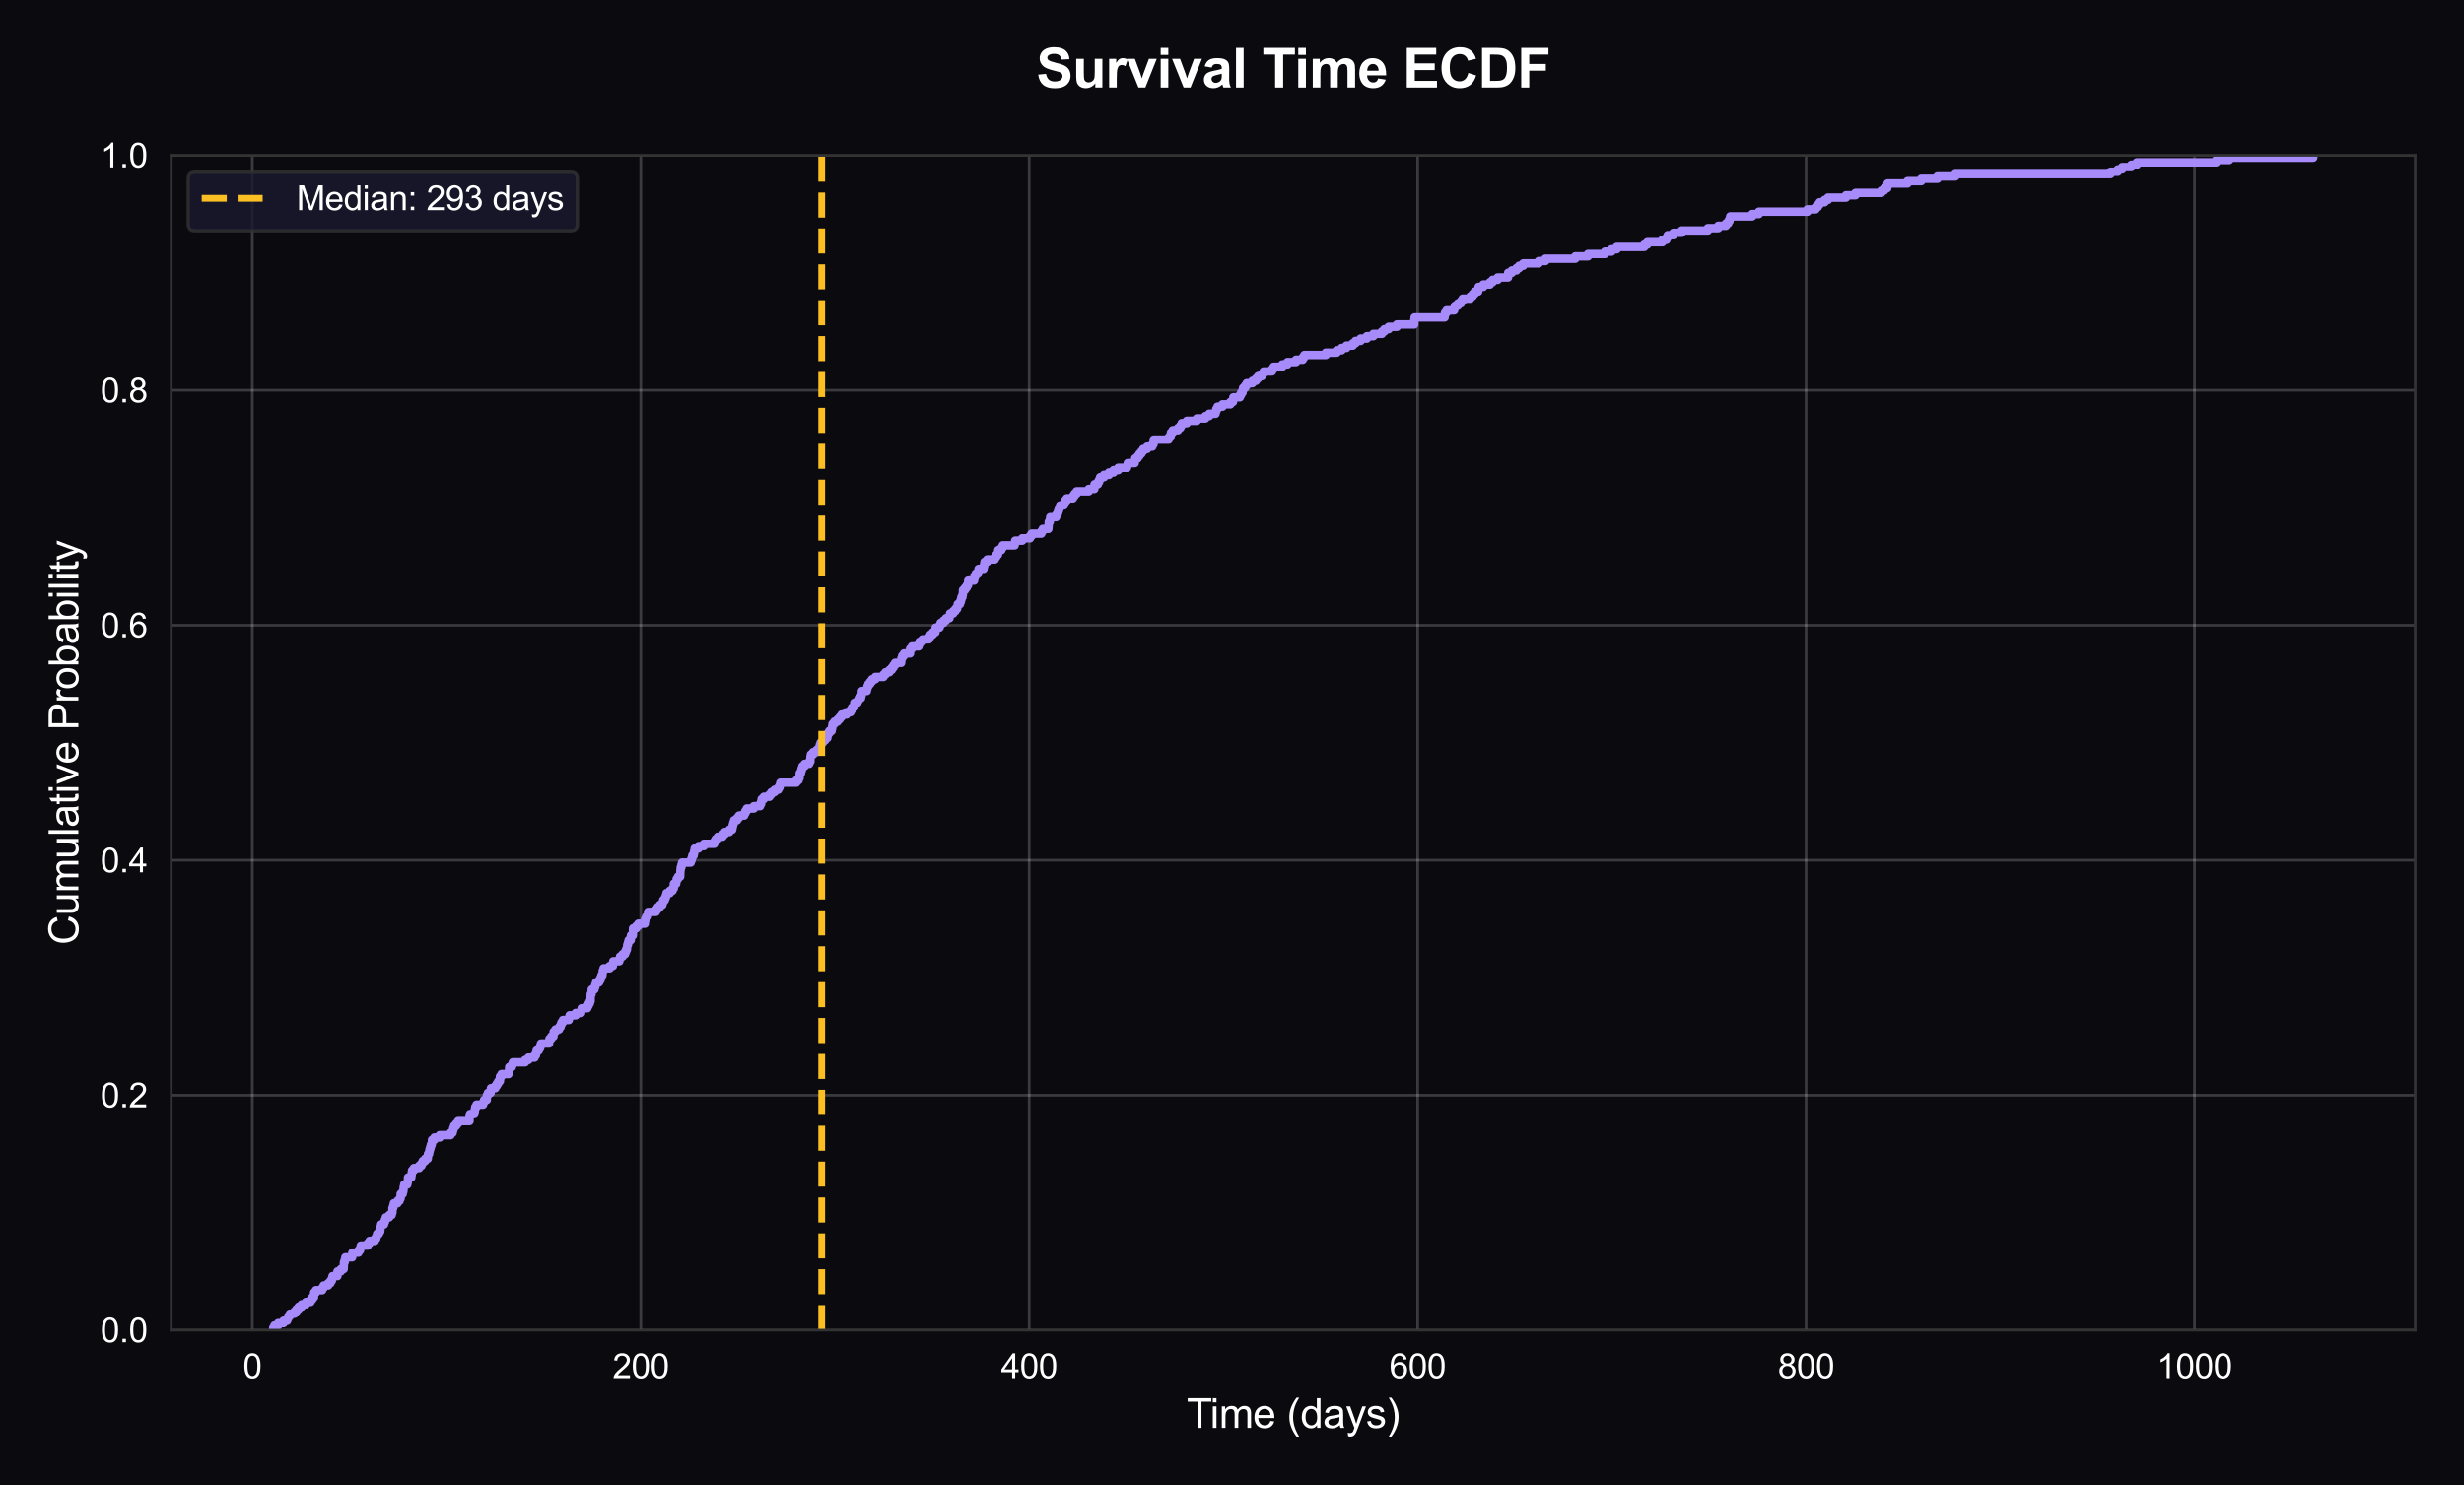 <?xml version="1.0" encoding="utf-8" standalone="no"?>
<!DOCTYPE svg PUBLIC "-//W3C//DTD SVG 1.1//EN"
  "http://www.w3.org/Graphics/SVG/1.1/DTD/svg11.dtd">
<svg xmlns:xlink="http://www.w3.org/1999/xlink" viewBox="0 0 727.555 438.659" xmlns="http://www.w3.org/2000/svg" version="1.1">
 <defs>
  <style type="text/css">*{stroke-linejoin: round; stroke-linecap: butt}</style>
 </defs>
 <g id="figure_1">
  <g id="patch_1">
   <path d="M 0 438.659 
L 727.555 438.659 
L 727.555 0 
L 0 0 
z
" style="fill: #0a0a0f"/>
  </g>
  <g id="axes_1">
   <g id="patch_2">
    <path d="M 50.561 392.853 
L 713.155 392.853 
L 713.155 45.852 
L 50.561 45.852 
z
" style="fill: #0a0a0f"/>
   </g>
   <g id="matplotlib.axis_1">
    <g id="xtick_1">
     <g id="line2d_1">
      <path d="M 74.498 392.853 
L 74.498 45.852 
" clip-path="url(#p4dcbb82576)" style="fill: none; stroke: #ffffff; stroke-opacity: 0.2; stroke-width: 0.8; stroke-linecap: round"/>
     </g>
     <g id="text_1">
      <!-- 0 -->
      <g style="fill: #ffffff" transform="translate(71.717 407.01) scale(0.1 -0.1)">
       <defs>
        <path id="ArialMT-30" d="M 266 2259 
Q 266 3072 433 3567 
Q 600 4063 929 4331 
Q 1259 4600 1759 4600 
Q 2128 4600 2406 4451 
Q 2684 4303 2865 4023 
Q 3047 3744 3150 3342 
Q 3253 2941 3253 2259 
Q 3253 1453 3087 958 
Q 2922 463 2592 192 
Q 2263 -78 1759 -78 
Q 1097 -78 719 397 
Q 266 969 266 2259 
z
M 844 2259 
Q 844 1131 1108 757 
Q 1372 384 1759 384 
Q 2147 384 2411 759 
Q 2675 1134 2675 2259 
Q 2675 3391 2411 3762 
Q 2147 4134 1753 4134 
Q 1366 4134 1134 3806 
Q 844 3388 844 2259 
z
" transform="scale(0.016)"/>
       </defs>
       <use xlink:href="#ArialMT-30"/>
      </g>
     </g>
    </g>
    <g id="xtick_2">
     <g id="line2d_2">
      <path d="M 189.196 392.853 
L 189.196 45.852 
" clip-path="url(#p4dcbb82576)" style="fill: none; stroke: #ffffff; stroke-opacity: 0.2; stroke-width: 0.8; stroke-linecap: round"/>
     </g>
     <g id="text_2">
      <!-- 200 -->
      <g style="fill: #ffffff" transform="translate(180.855 407.01) scale(0.1 -0.1)">
       <defs>
        <path id="ArialMT-32" d="M 3222 541 
L 3222 0 
L 194 0 
Q 188 203 259 391 
Q 375 700 629 1000 
Q 884 1300 1366 1694 
Q 2113 2306 2375 2664 
Q 2638 3022 2638 3341 
Q 2638 3675 2398 3904 
Q 2159 4134 1775 4134 
Q 1369 4134 1125 3890 
Q 881 3647 878 3216 
L 300 3275 
Q 359 3922 746 4261 
Q 1134 4600 1788 4600 
Q 2447 4600 2831 4234 
Q 3216 3869 3216 3328 
Q 3216 3053 3103 2787 
Q 2991 2522 2730 2228 
Q 2469 1934 1863 1422 
Q 1356 997 1212 845 
Q 1069 694 975 541 
L 3222 541 
z
" transform="scale(0.016)"/>
       </defs>
       <use xlink:href="#ArialMT-32"/>
       <use xlink:href="#ArialMT-30" transform="translate(55.615 0)"/>
       <use xlink:href="#ArialMT-30" transform="translate(111.23 0)"/>
      </g>
     </g>
    </g>
    <g id="xtick_3">
     <g id="line2d_3">
      <path d="M 303.894 392.853 
L 303.894 45.852 
" clip-path="url(#p4dcbb82576)" style="fill: none; stroke: #ffffff; stroke-opacity: 0.2; stroke-width: 0.8; stroke-linecap: round"/>
     </g>
     <g id="text_3">
      <!-- 400 -->
      <g style="fill: #ffffff" transform="translate(295.553 407.01) scale(0.1 -0.1)">
       <defs>
        <path id="ArialMT-34" d="M 2069 0 
L 2069 1097 
L 81 1097 
L 81 1613 
L 2172 4581 
L 2631 4581 
L 2631 1613 
L 3250 1613 
L 3250 1097 
L 2631 1097 
L 2631 0 
L 2069 0 
z
M 2069 1613 
L 2069 3678 
L 634 1613 
L 2069 1613 
z
" transform="scale(0.016)"/>
       </defs>
       <use xlink:href="#ArialMT-34"/>
       <use xlink:href="#ArialMT-30" transform="translate(55.615 0)"/>
       <use xlink:href="#ArialMT-30" transform="translate(111.23 0)"/>
      </g>
     </g>
    </g>
    <g id="xtick_4">
     <g id="line2d_4">
      <path d="M 418.592 392.853 
L 418.592 45.852 
" clip-path="url(#p4dcbb82576)" style="fill: none; stroke: #ffffff; stroke-opacity: 0.2; stroke-width: 0.8; stroke-linecap: round"/>
     </g>
     <g id="text_4">
      <!-- 600 -->
      <g style="fill: #ffffff" transform="translate(410.251 407.01) scale(0.1 -0.1)">
       <defs>
        <path id="ArialMT-36" d="M 3184 3459 
L 2625 3416 
Q 2550 3747 2413 3897 
Q 2184 4138 1850 4138 
Q 1581 4138 1378 3988 
Q 1113 3794 959 3422 
Q 806 3050 800 2363 
Q 1003 2672 1297 2822 
Q 1591 2972 1913 2972 
Q 2475 2972 2870 2558 
Q 3266 2144 3266 1488 
Q 3266 1056 3080 686 
Q 2894 316 2569 119 
Q 2244 -78 1831 -78 
Q 1128 -78 684 439 
Q 241 956 241 2144 
Q 241 3472 731 4075 
Q 1159 4600 1884 4600 
Q 2425 4600 2770 4297 
Q 3116 3994 3184 3459 
z
M 888 1484 
Q 888 1194 1011 928 
Q 1134 663 1356 523 
Q 1578 384 1822 384 
Q 2178 384 2434 671 
Q 2691 959 2691 1453 
Q 2691 1928 2437 2201 
Q 2184 2475 1800 2475 
Q 1419 2475 1153 2201 
Q 888 1928 888 1484 
z
" transform="scale(0.016)"/>
       </defs>
       <use xlink:href="#ArialMT-36"/>
       <use xlink:href="#ArialMT-30" transform="translate(55.615 0)"/>
       <use xlink:href="#ArialMT-30" transform="translate(111.23 0)"/>
      </g>
     </g>
    </g>
    <g id="xtick_5">
     <g id="line2d_5">
      <path d="M 533.291 392.853 
L 533.291 45.852 
" clip-path="url(#p4dcbb82576)" style="fill: none; stroke: #ffffff; stroke-opacity: 0.2; stroke-width: 0.8; stroke-linecap: round"/>
     </g>
     <g id="text_5">
      <!-- 800 -->
      <g style="fill: #ffffff" transform="translate(524.949 407.01) scale(0.1 -0.1)">
       <defs>
        <path id="ArialMT-38" d="M 1131 2484 
Q 781 2613 612 2850 
Q 444 3088 444 3419 
Q 444 3919 803 4259 
Q 1163 4600 1759 4600 
Q 2359 4600 2725 4251 
Q 3091 3903 3091 3403 
Q 3091 3084 2923 2848 
Q 2756 2613 2416 2484 
Q 2838 2347 3058 2040 
Q 3278 1734 3278 1309 
Q 3278 722 2862 322 
Q 2447 -78 1769 -78 
Q 1091 -78 675 323 
Q 259 725 259 1325 
Q 259 1772 486 2073 
Q 713 2375 1131 2484 
z
M 1019 3438 
Q 1019 3113 1228 2906 
Q 1438 2700 1772 2700 
Q 2097 2700 2305 2904 
Q 2513 3109 2513 3406 
Q 2513 3716 2298 3927 
Q 2084 4138 1766 4138 
Q 1444 4138 1231 3931 
Q 1019 3725 1019 3438 
z
M 838 1322 
Q 838 1081 952 856 
Q 1066 631 1291 507 
Q 1516 384 1775 384 
Q 2178 384 2440 643 
Q 2703 903 2703 1303 
Q 2703 1709 2433 1975 
Q 2163 2241 1756 2241 
Q 1359 2241 1098 1978 
Q 838 1716 838 1322 
z
" transform="scale(0.016)"/>
       </defs>
       <use xlink:href="#ArialMT-38"/>
       <use xlink:href="#ArialMT-30" transform="translate(55.615 0)"/>
       <use xlink:href="#ArialMT-30" transform="translate(111.23 0)"/>
      </g>
     </g>
    </g>
    <g id="xtick_6">
     <g id="line2d_6">
      <path d="M 647.989 392.853 
L 647.989 45.852 
" clip-path="url(#p4dcbb82576)" style="fill: none; stroke: #ffffff; stroke-opacity: 0.2; stroke-width: 0.8; stroke-linecap: round"/>
     </g>
     <g id="text_6">
      <!-- 1000 -->
      <g style="fill: #ffffff" transform="translate(636.867 407.01) scale(0.1 -0.1)">
       <defs>
        <path id="ArialMT-31" d="M 2384 0 
L 1822 0 
L 1822 3584 
Q 1619 3391 1289 3197 
Q 959 3003 697 2906 
L 697 3450 
Q 1169 3672 1522 3987 
Q 1875 4303 2022 4600 
L 2384 4600 
L 2384 0 
z
" transform="scale(0.016)"/>
       </defs>
       <use xlink:href="#ArialMT-31"/>
       <use xlink:href="#ArialMT-30" transform="translate(55.615 0)"/>
       <use xlink:href="#ArialMT-30" transform="translate(111.23 0)"/>
       <use xlink:href="#ArialMT-30" transform="translate(166.846 0)"/>
      </g>
     </g>
    </g>
    <g id="text_7">
     <!-- Time (days) -->
     <g style="fill: #ffffff" transform="translate(350.415 421.733) scale(0.12 -0.12)">
      <defs>
       <path id="ArialMT-54" d="M 1659 0 
L 1659 4041 
L 150 4041 
L 150 4581 
L 3781 4581 
L 3781 4041 
L 2266 4041 
L 2266 0 
L 1659 0 
z
" transform="scale(0.016)"/>
       <path id="ArialMT-69" d="M 425 3934 
L 425 4581 
L 988 4581 
L 988 3934 
L 425 3934 
z
M 425 0 
L 425 3319 
L 988 3319 
L 988 0 
L 425 0 
z
" transform="scale(0.016)"/>
       <path id="ArialMT-6d" d="M 422 0 
L 422 3319 
L 925 3319 
L 925 2853 
Q 1081 3097 1340 3245 
Q 1600 3394 1931 3394 
Q 2300 3394 2536 3241 
Q 2772 3088 2869 2813 
Q 3263 3394 3894 3394 
Q 4388 3394 4653 3120 
Q 4919 2847 4919 2278 
L 4919 0 
L 4359 0 
L 4359 2091 
Q 4359 2428 4304 2576 
Q 4250 2725 4106 2815 
Q 3963 2906 3769 2906 
Q 3419 2906 3187 2673 
Q 2956 2441 2956 1928 
L 2956 0 
L 2394 0 
L 2394 2156 
Q 2394 2531 2256 2718 
Q 2119 2906 1806 2906 
Q 1569 2906 1367 2781 
Q 1166 2656 1075 2415 
Q 984 2175 984 1722 
L 984 0 
L 422 0 
z
" transform="scale(0.016)"/>
       <path id="ArialMT-65" d="M 2694 1069 
L 3275 997 
Q 3138 488 2766 206 
Q 2394 -75 1816 -75 
Q 1088 -75 661 373 
Q 234 822 234 1631 
Q 234 2469 665 2931 
Q 1097 3394 1784 3394 
Q 2450 3394 2872 2941 
Q 3294 2488 3294 1666 
Q 3294 1616 3291 1516 
L 816 1516 
Q 847 969 1125 678 
Q 1403 388 1819 388 
Q 2128 388 2347 550 
Q 2566 713 2694 1069 
z
M 847 1978 
L 2700 1978 
Q 2663 2397 2488 2606 
Q 2219 2931 1791 2931 
Q 1403 2931 1139 2672 
Q 875 2413 847 1978 
z
" transform="scale(0.016)"/>
       <path id="ArialMT-20" transform="scale(0.016)"/>
       <path id="ArialMT-28" d="M 1497 -1347 
Q 1031 -759 709 28 
Q 388 816 388 1659 
Q 388 2403 628 3084 
Q 909 3875 1497 4659 
L 1900 4659 
Q 1522 4009 1400 3731 
Q 1209 3300 1100 2831 
Q 966 2247 966 1656 
Q 966 153 1900 -1347 
L 1497 -1347 
z
" transform="scale(0.016)"/>
       <path id="ArialMT-64" d="M 2575 0 
L 2575 419 
Q 2259 -75 1647 -75 
Q 1250 -75 917 144 
Q 584 363 401 755 
Q 219 1147 219 1656 
Q 219 2153 384 2558 
Q 550 2963 881 3178 
Q 1213 3394 1622 3394 
Q 1922 3394 2156 3267 
Q 2391 3141 2538 2938 
L 2538 4581 
L 3097 4581 
L 3097 0 
L 2575 0 
z
M 797 1656 
Q 797 1019 1065 703 
Q 1334 388 1700 388 
Q 2069 388 2326 689 
Q 2584 991 2584 1609 
Q 2584 2291 2321 2609 
Q 2059 2928 1675 2928 
Q 1300 2928 1048 2622 
Q 797 2316 797 1656 
z
" transform="scale(0.016)"/>
       <path id="ArialMT-61" d="M 2588 409 
Q 2275 144 1986 34 
Q 1697 -75 1366 -75 
Q 819 -75 525 192 
Q 231 459 231 875 
Q 231 1119 342 1320 
Q 453 1522 633 1644 
Q 813 1766 1038 1828 
Q 1203 1872 1538 1913 
Q 2219 1994 2541 2106 
Q 2544 2222 2544 2253 
Q 2544 2597 2384 2738 
Q 2169 2928 1744 2928 
Q 1347 2928 1158 2789 
Q 969 2650 878 2297 
L 328 2372 
Q 403 2725 575 2942 
Q 747 3159 1072 3276 
Q 1397 3394 1825 3394 
Q 2250 3394 2515 3294 
Q 2781 3194 2906 3042 
Q 3031 2891 3081 2659 
Q 3109 2516 3109 2141 
L 3109 1391 
Q 3109 606 3145 398 
Q 3181 191 3288 0 
L 2700 0 
Q 2613 175 2588 409 
z
M 2541 1666 
Q 2234 1541 1622 1453 
Q 1275 1403 1131 1340 
Q 988 1278 909 1158 
Q 831 1038 831 891 
Q 831 666 1001 516 
Q 1172 366 1500 366 
Q 1825 366 2078 508 
Q 2331 650 2450 897 
Q 2541 1088 2541 1459 
L 2541 1666 
z
" transform="scale(0.016)"/>
       <path id="ArialMT-79" d="M 397 -1278 
L 334 -750 
Q 519 -800 656 -800 
Q 844 -800 956 -737 
Q 1069 -675 1141 -563 
Q 1194 -478 1313 -144 
Q 1328 -97 1363 -6 
L 103 3319 
L 709 3319 
L 1400 1397 
Q 1534 1031 1641 628 
Q 1738 1016 1872 1384 
L 2581 3319 
L 3144 3319 
L 1881 -56 
Q 1678 -603 1566 -809 
Q 1416 -1088 1222 -1217 
Q 1028 -1347 759 -1347 
Q 597 -1347 397 -1278 
z
" transform="scale(0.016)"/>
       <path id="ArialMT-73" d="M 197 991 
L 753 1078 
Q 800 744 1014 566 
Q 1228 388 1613 388 
Q 2000 388 2187 545 
Q 2375 703 2375 916 
Q 2375 1106 2209 1216 
Q 2094 1291 1634 1406 
Q 1016 1563 777 1677 
Q 538 1791 414 1992 
Q 291 2194 291 2438 
Q 291 2659 392 2848 
Q 494 3038 669 3163 
Q 800 3259 1026 3326 
Q 1253 3394 1513 3394 
Q 1903 3394 2198 3281 
Q 2494 3169 2634 2976 
Q 2775 2784 2828 2463 
L 2278 2388 
Q 2241 2644 2061 2787 
Q 1881 2931 1553 2931 
Q 1166 2931 1000 2803 
Q 834 2675 834 2503 
Q 834 2394 903 2306 
Q 972 2216 1119 2156 
Q 1203 2125 1616 2013 
Q 2213 1853 2448 1751 
Q 2684 1650 2818 1456 
Q 2953 1263 2953 975 
Q 2953 694 2789 445 
Q 2625 197 2315 61 
Q 2006 -75 1616 -75 
Q 969 -75 630 194 
Q 291 463 197 991 
z
" transform="scale(0.016)"/>
       <path id="ArialMT-29" d="M 791 -1347 
L 388 -1347 
Q 1322 153 1322 1656 
Q 1322 2244 1188 2822 
Q 1081 3291 891 3722 
Q 769 4003 388 4659 
L 791 4659 
Q 1378 3875 1659 3084 
Q 1900 2403 1900 1659 
Q 1900 816 1576 28 
Q 1253 -759 791 -1347 
z
" transform="scale(0.016)"/>
      </defs>
      <use xlink:href="#ArialMT-54"/>
      <use xlink:href="#ArialMT-69" transform="translate(57.334 0)"/>
      <use xlink:href="#ArialMT-6d" transform="translate(79.551 0)"/>
      <use xlink:href="#ArialMT-65" transform="translate(162.852 0)"/>
      <use xlink:href="#ArialMT-20" transform="translate(218.467 0)"/>
      <use xlink:href="#ArialMT-28" transform="translate(246.25 0)"/>
      <use xlink:href="#ArialMT-64" transform="translate(279.551 0)"/>
      <use xlink:href="#ArialMT-61" transform="translate(335.166 0)"/>
      <use xlink:href="#ArialMT-79" transform="translate(390.781 0)"/>
      <use xlink:href="#ArialMT-73" transform="translate(440.781 0)"/>
      <use xlink:href="#ArialMT-29" transform="translate(490.781 0)"/>
     </g>
    </g>
   </g>
   <g id="matplotlib.axis_2">
    <g id="ytick_1">
     <g id="line2d_7">
      <path d="M 50.561 392.853 
L 713.155 392.853 
" clip-path="url(#p4dcbb82576)" style="fill: none; stroke: #ffffff; stroke-opacity: 0.2; stroke-width: 0.8; stroke-linecap: round"/>
     </g>
     <g id="text_8">
      <!-- 0.0 -->
      <g style="fill: #ffffff" transform="translate(29.661 396.431) scale(0.1 -0.1)">
       <defs>
        <path id="ArialMT-2e" d="M 581 0 
L 581 641 
L 1222 641 
L 1222 0 
L 581 0 
z
" transform="scale(0.016)"/>
       </defs>
       <use xlink:href="#ArialMT-30"/>
       <use xlink:href="#ArialMT-2e" transform="translate(55.615 0)"/>
       <use xlink:href="#ArialMT-30" transform="translate(83.398 0)"/>
      </g>
     </g>
    </g>
    <g id="ytick_2">
     <g id="line2d_8">
      <path d="M 50.561 323.452 
L 713.155 323.452 
" clip-path="url(#p4dcbb82576)" style="fill: none; stroke: #ffffff; stroke-opacity: 0.2; stroke-width: 0.8; stroke-linecap: round"/>
     </g>
     <g id="text_9">
      <!-- 0.2 -->
      <g style="fill: #ffffff" transform="translate(29.661 327.031) scale(0.1 -0.1)">
       <use xlink:href="#ArialMT-30"/>
       <use xlink:href="#ArialMT-2e" transform="translate(55.615 0)"/>
       <use xlink:href="#ArialMT-32" transform="translate(83.398 0)"/>
      </g>
     </g>
    </g>
    <g id="ytick_3">
     <g id="line2d_9">
      <path d="M 50.561 254.053 
L 713.155 254.053 
" clip-path="url(#p4dcbb82576)" style="fill: none; stroke: #ffffff; stroke-opacity: 0.2; stroke-width: 0.8; stroke-linecap: round"/>
     </g>
     <g id="text_10">
      <!-- 0.4 -->
      <g style="fill: #ffffff" transform="translate(29.661 257.631) scale(0.1 -0.1)">
       <use xlink:href="#ArialMT-30"/>
       <use xlink:href="#ArialMT-2e" transform="translate(55.615 0)"/>
       <use xlink:href="#ArialMT-34" transform="translate(83.398 0)"/>
      </g>
     </g>
    </g>
    <g id="ytick_4">
     <g id="line2d_10">
      <path d="M 50.561 184.653 
L 713.155 184.653 
" clip-path="url(#p4dcbb82576)" style="fill: none; stroke: #ffffff; stroke-opacity: 0.2; stroke-width: 0.8; stroke-linecap: round"/>
     </g>
     <g id="text_11">
      <!-- 0.6 -->
      <g style="fill: #ffffff" transform="translate(29.661 188.231) scale(0.1 -0.1)">
       <use xlink:href="#ArialMT-30"/>
       <use xlink:href="#ArialMT-2e" transform="translate(55.615 0)"/>
       <use xlink:href="#ArialMT-36" transform="translate(83.398 0)"/>
      </g>
     </g>
    </g>
    <g id="ytick_5">
     <g id="line2d_11">
      <path d="M 50.561 115.252 
L 713.155 115.252 
" clip-path="url(#p4dcbb82576)" style="fill: none; stroke: #ffffff; stroke-opacity: 0.2; stroke-width: 0.8; stroke-linecap: round"/>
     </g>
     <g id="text_12">
      <!-- 0.8 -->
      <g style="fill: #ffffff" transform="translate(29.661 118.831) scale(0.1 -0.1)">
       <use xlink:href="#ArialMT-30"/>
       <use xlink:href="#ArialMT-2e" transform="translate(55.615 0)"/>
       <use xlink:href="#ArialMT-38" transform="translate(83.398 0)"/>
      </g>
     </g>
    </g>
    <g id="ytick_6">
     <g id="line2d_12">
      <path d="M 50.561 45.852 
L 713.155 45.852 
" clip-path="url(#p4dcbb82576)" style="fill: none; stroke: #ffffff; stroke-opacity: 0.2; stroke-width: 0.8; stroke-linecap: round"/>
     </g>
     <g id="text_13">
      <!-- 1.0 -->
      <g style="fill: #ffffff" transform="translate(29.661 49.431) scale(0.1 -0.1)">
       <use xlink:href="#ArialMT-31"/>
       <use xlink:href="#ArialMT-2e" transform="translate(55.615 0)"/>
       <use xlink:href="#ArialMT-30" transform="translate(83.398 0)"/>
      </g>
     </g>
    </g>
    <g id="text_14">
     <!-- Cumulative Probability -->
     <g style="fill: #ffffff" transform="translate(23.136 279.042) rotate(-90) scale(0.12 -0.12)">
      <defs>
       <path id="ArialMT-43" d="M 3763 1606 
L 4369 1453 
Q 4178 706 3683 314 
Q 3188 -78 2472 -78 
Q 1731 -78 1267 223 
Q 803 525 561 1097 
Q 319 1669 319 2325 
Q 319 3041 592 3573 
Q 866 4106 1370 4382 
Q 1875 4659 2481 4659 
Q 3169 4659 3637 4309 
Q 4106 3959 4291 3325 
L 3694 3184 
Q 3534 3684 3231 3912 
Q 2928 4141 2469 4141 
Q 1941 4141 1586 3887 
Q 1231 3634 1087 3207 
Q 944 2781 944 2328 
Q 944 1744 1114 1308 
Q 1284 872 1643 656 
Q 2003 441 2422 441 
Q 2931 441 3284 734 
Q 3638 1028 3763 1606 
z
" transform="scale(0.016)"/>
       <path id="ArialMT-75" d="M 2597 0 
L 2597 488 
Q 2209 -75 1544 -75 
Q 1250 -75 995 37 
Q 741 150 617 320 
Q 494 491 444 738 
Q 409 903 409 1263 
L 409 3319 
L 972 3319 
L 972 1478 
Q 972 1038 1006 884 
Q 1059 663 1231 536 
Q 1403 409 1656 409 
Q 1909 409 2131 539 
Q 2353 669 2445 892 
Q 2538 1116 2538 1541 
L 2538 3319 
L 3100 3319 
L 3100 0 
L 2597 0 
z
" transform="scale(0.016)"/>
       <path id="ArialMT-6c" d="M 409 0 
L 409 4581 
L 972 4581 
L 972 0 
L 409 0 
z
" transform="scale(0.016)"/>
       <path id="ArialMT-74" d="M 1650 503 
L 1731 6 
Q 1494 -44 1306 -44 
Q 1000 -44 831 53 
Q 663 150 594 308 
Q 525 466 525 972 
L 525 2881 
L 113 2881 
L 113 3319 
L 525 3319 
L 525 4141 
L 1084 4478 
L 1084 3319 
L 1650 3319 
L 1650 2881 
L 1084 2881 
L 1084 941 
Q 1084 700 1114 631 
Q 1144 563 1211 522 
Q 1278 481 1403 481 
Q 1497 481 1650 503 
z
" transform="scale(0.016)"/>
       <path id="ArialMT-76" d="M 1344 0 
L 81 3319 
L 675 3319 
L 1388 1331 
Q 1503 1009 1600 663 
Q 1675 925 1809 1294 
L 2547 3319 
L 3125 3319 
L 1869 0 
L 1344 0 
z
" transform="scale(0.016)"/>
       <path id="ArialMT-50" d="M 494 0 
L 494 4581 
L 2222 4581 
Q 2678 4581 2919 4538 
Q 3256 4481 3484 4323 
Q 3713 4166 3852 3881 
Q 3991 3597 3991 3256 
Q 3991 2672 3619 2267 
Q 3247 1863 2275 1863 
L 1100 1863 
L 1100 0 
L 494 0 
z
M 1100 2403 
L 2284 2403 
Q 2872 2403 3119 2622 
Q 3366 2841 3366 3238 
Q 3366 3525 3220 3729 
Q 3075 3934 2838 4000 
Q 2684 4041 2272 4041 
L 1100 4041 
L 1100 2403 
z
" transform="scale(0.016)"/>
       <path id="ArialMT-72" d="M 416 0 
L 416 3319 
L 922 3319 
L 922 2816 
Q 1116 3169 1280 3281 
Q 1444 3394 1641 3394 
Q 1925 3394 2219 3213 
L 2025 2691 
Q 1819 2813 1613 2813 
Q 1428 2813 1281 2702 
Q 1134 2591 1072 2394 
Q 978 2094 978 1738 
L 978 0 
L 416 0 
z
" transform="scale(0.016)"/>
       <path id="ArialMT-6f" d="M 213 1659 
Q 213 2581 725 3025 
Q 1153 3394 1769 3394 
Q 2453 3394 2887 2945 
Q 3322 2497 3322 1706 
Q 3322 1066 3130 698 
Q 2938 331 2570 128 
Q 2203 -75 1769 -75 
Q 1072 -75 642 372 
Q 213 819 213 1659 
z
M 791 1659 
Q 791 1022 1069 705 
Q 1347 388 1769 388 
Q 2188 388 2466 706 
Q 2744 1025 2744 1678 
Q 2744 2294 2464 2611 
Q 2184 2928 1769 2928 
Q 1347 2928 1069 2612 
Q 791 2297 791 1659 
z
" transform="scale(0.016)"/>
       <path id="ArialMT-62" d="M 941 0 
L 419 0 
L 419 4581 
L 981 4581 
L 981 2947 
Q 1338 3394 1891 3394 
Q 2197 3394 2470 3270 
Q 2744 3147 2920 2923 
Q 3097 2700 3197 2384 
Q 3297 2069 3297 1709 
Q 3297 856 2875 390 
Q 2453 -75 1863 -75 
Q 1275 -75 941 416 
L 941 0 
z
M 934 1684 
Q 934 1088 1097 822 
Q 1363 388 1816 388 
Q 2184 388 2453 708 
Q 2722 1028 2722 1663 
Q 2722 2313 2464 2622 
Q 2206 2931 1841 2931 
Q 1472 2931 1203 2611 
Q 934 2291 934 1684 
z
" transform="scale(0.016)"/>
      </defs>
      <use xlink:href="#ArialMT-43"/>
      <use xlink:href="#ArialMT-75" transform="translate(72.217 0)"/>
      <use xlink:href="#ArialMT-6d" transform="translate(127.832 0)"/>
      <use xlink:href="#ArialMT-75" transform="translate(211.133 0)"/>
      <use xlink:href="#ArialMT-6c" transform="translate(266.748 0)"/>
      <use xlink:href="#ArialMT-61" transform="translate(288.965 0)"/>
      <use xlink:href="#ArialMT-74" transform="translate(344.58 0)"/>
      <use xlink:href="#ArialMT-69" transform="translate(372.363 0)"/>
      <use xlink:href="#ArialMT-76" transform="translate(394.58 0)"/>
      <use xlink:href="#ArialMT-65" transform="translate(444.58 0)"/>
      <use xlink:href="#ArialMT-20" transform="translate(500.195 0)"/>
      <use xlink:href="#ArialMT-50" transform="translate(527.979 0)"/>
      <use xlink:href="#ArialMT-72" transform="translate(594.678 0)"/>
      <use xlink:href="#ArialMT-6f" transform="translate(627.979 0)"/>
      <use xlink:href="#ArialMT-62" transform="translate(683.594 0)"/>
      <use xlink:href="#ArialMT-61" transform="translate(739.209 0)"/>
      <use xlink:href="#ArialMT-62" transform="translate(794.824 0)"/>
      <use xlink:href="#ArialMT-69" transform="translate(850.439 0)"/>
      <use xlink:href="#ArialMT-6c" transform="translate(872.656 0)"/>
      <use xlink:href="#ArialMT-69" transform="translate(894.873 0)"/>
      <use xlink:href="#ArialMT-74" transform="translate(917.09 0)"/>
      <use xlink:href="#ArialMT-79" transform="translate(944.873 0)"/>
     </g>
    </g>
   </g>
   <g id="line2d_13">
    <path d="M 80.679 392.853 
L 80.679 392.159 
L 81.05 392.159 
L 81.05 391.464 
L 82.14 391.464 
L 82.14 390.771 
L 83.715 390.771 
L 83.715 390.077 
L 84.786 390.077 
L 84.786 389.382 
L 85.112 389.382 
L 85.112 388.688 
L 85.609 388.688 
L 85.609 387.995 
L 86.944 387.995 
L 86.944 387.3 
L 87.554 387.3 
L 87.554 386.606 
L 88.189 386.606 
L 88.189 385.913 
L 89.082 385.913 
L 89.082 385.219 
L 90.329 385.219 
L 90.329 384.524 
L 91.694 384.524 
L 91.694 383.83 
L 92.211 383.83 
L 92.211 383.137 
L 92.717 383.137 
L 92.75 381.748 
L 93.276 381.748 
L 93.276 381.055 
L 95.143 381.055 
L 95.143 380.361 
L 95.567 380.361 
L 95.567 379.666 
L 96.893 379.666 
L 96.893 378.973 
L 97.575 378.973 
L 97.575 378.279 
L 97.985 378.279 
L 97.985 377.584 
L 98.184 377.584 
L 98.184 376.89 
L 99.622 376.89 
L 99.641 375.502 
L 100.634 375.502 
L 100.634 374.808 
L 101.481 374.808 
L 101.57 372.726 
L 101.796 372.726 
L 101.796 372.033 
L 101.977 372.033 
L 101.977 371.339 
L 103.977 371.339 
L 104.057 369.95 
L 105.844 369.95 
L 105.844 369.257 
L 106.323 369.257 
L 106.323 368.562 
L 106.522 368.562 
L 106.522 367.868 
L 108.569 367.868 
L 108.569 367.175 
L 109.119 367.175 
L 109.119 366.481 
L 110.687 366.481 
L 110.687 365.786 
L 111.121 365.786 
L 111.121 365.092 
L 111.343 365.092 
L 111.343 364.399 
L 111.906 364.399 
L 111.906 363.704 
L 112.273 363.704 
L 112.361 362.317 
L 112.54 362.317 
L 112.54 361.623 
L 113.396 361.623 
L 113.396 360.928 
L 113.66 360.928 
L 113.66 360.235 
L 113.912 360.235 
L 113.912 359.541 
L 114.917 359.541 
L 114.917 358.846 
L 115.658 358.846 
L 115.658 358.152 
L 115.866 358.152 
L 115.877 356.764 
L 116.116 356.764 
L 116.116 356.07 
L 116.29 356.07 
L 116.29 355.377 
L 117.359 355.377 
L 117.359 354.683 
L 117.966 354.683 
L 117.966 353.988 
L 118.274 353.988 
L 118.301 352.601 
L 118.909 352.601 
L 118.909 351.906 
L 119.1 351.906 
L 119.203 350.519 
L 119.356 350.519 
L 119.356 349.825 
L 120.263 349.825 
L 120.263 349.13 
L 120.427 349.13 
L 120.48 347.743 
L 121.448 347.743 
L 121.448 347.048 
L 121.561 347.048 
L 121.561 346.354 
L 121.675 346.354 
L 121.675 345.661 
L 122.215 345.661 
L 122.215 344.966 
L 123.76 344.966 
L 123.76 344.272 
L 124.455 344.272 
L 124.455 343.579 
L 124.822 343.579 
L 124.822 342.885 
L 125.55 342.885 
L 125.55 342.19 
L 126.311 342.19 
L 126.376 340.803 
L 126.691 340.803 
L 126.691 340.108 
L 126.836 340.108 
L 126.836 339.414 
L 127.038 339.414 
L 127.038 338.721 
L 127.244 338.721 
L 127.244 338.026 
L 127.489 338.026 
L 127.574 336.639 
L 128.257 336.639 
L 128.257 335.945 
L 129.826 335.945 
L 129.826 335.25 
L 133.051 335.25 
L 133.051 334.557 
L 133.654 334.557 
L 133.654 333.863 
L 133.834 333.863 
L 133.834 333.168 
L 134.09 333.168 
L 134.09 332.474 
L 134.718 332.474 
L 134.718 331.781 
L 135.295 331.781 
L 135.295 331.087 
L 138.633 331.087 
L 138.64 329.699 
L 138.765 329.699 
L 138.765 329.005 
L 140.067 329.005 
L 140.067 328.31 
L 140.19 328.31 
L 140.19 327.616 
L 140.311 327.616 
L 140.311 326.923 
L 140.698 326.923 
L 140.698 326.228 
L 142.636 326.228 
L 142.636 325.534 
L 142.94 325.534 
L 142.94 324.841 
L 143.726 324.841 
L 143.754 323.452 
L 144.068 323.452 
L 144.068 322.759 
L 144.872 322.759 
L 144.968 321.37 
L 146.248 321.37 
L 146.248 320.676 
L 146.708 320.676 
L 146.708 319.983 
L 147.129 319.983 
L 147.129 319.288 
L 147.612 319.288 
L 147.627 317.901 
L 148.077 317.901 
L 148.077 317.207 
L 150.137 317.207 
L 150.137 316.512 
L 150.295 316.512 
L 150.35 315.125 
L 151.137 315.125 
L 151.137 314.43 
L 151.413 314.43 
L 151.413 313.736 
L 155.043 313.736 
L 155.043 313.043 
L 156.037 313.043 
L 156.037 312.349 
L 157.827 312.349 
L 157.827 311.654 
L 158.25 311.654 
L 158.25 310.961 
L 158.441 310.961 
L 158.441 310.267 
L 159.073 310.267 
L 159.073 309.572 
L 159.482 309.572 
L 159.482 308.878 
L 159.726 308.878 
L 159.726 308.185 
L 162.119 308.185 
L 162.229 306.796 
L 162.773 306.796 
L 162.773 306.103 
L 163.42 306.103 
L 163.477 304.714 
L 164.024 304.714 
L 164.024 304.021 
L 165.079 304.021 
L 165.079 303.327 
L 165.519 303.327 
L 165.519 302.632 
L 165.787 302.632 
L 165.787 301.938 
L 166.221 301.938 
L 166.221 301.245 
L 167.955 301.245 
L 167.955 300.55 
L 168.191 300.55 
L 168.191 299.856 
L 169.998 299.856 
L 169.998 299.163 
L 171.58 299.163 
L 171.58 298.469 
L 171.726 298.469 
L 171.726 297.774 
L 173.42 297.774 
L 173.42 297.08 
L 173.776 297.08 
L 173.776 296.387 
L 174.138 296.387 
L 174.138 295.692 
L 174.373 295.692 
L 174.427 293.611 
L 174.677 293.611 
L 174.728 292.223 
L 175.516 292.223 
L 175.516 291.529 
L 175.761 291.529 
L 175.761 290.834 
L 175.993 290.834 
L 175.993 290.14 
L 176.895 290.14 
L 176.895 289.447 
L 177.31 289.447 
L 177.31 288.752 
L 177.568 288.752 
L 177.568 288.058 
L 177.867 288.058 
L 177.974 286.671 
L 178.215 286.671 
L 178.215 285.976 
L 180.022 285.976 
L 180.022 285.283 
L 180.968 285.283 
L 181.072 283.894 
L 182.864 283.894 
L 182.864 283.2 
L 183.069 283.2 
L 183.069 282.507 
L 183.814 282.507 
L 183.814 281.812 
L 184.537 281.812 
L 184.537 281.118 
L 184.842 281.118 
L 184.842 280.425 
L 185.116 280.425 
L 185.211 279.036 
L 185.419 279.036 
L 185.419 278.342 
L 185.624 278.342 
L 185.624 277.649 
L 186.238 277.649 
L 186.308 276.26 
L 186.867 276.26 
L 186.928 274.178 
L 187.85 274.178 
L 187.85 273.485 
L 188.481 273.485 
L 188.481 272.791 
L 190.381 272.791 
L 190.489 271.402 
L 190.782 271.402 
L 190.782 270.709 
L 191.284 270.709 
L 191.359 269.32 
L 193.67 269.32 
L 193.67 268.627 
L 194.155 268.627 
L 194.155 267.933 
L 194.848 267.933 
L 194.848 267.238 
L 195.594 267.238 
L 195.594 266.545 
L 195.816 266.545 
L 195.816 265.851 
L 196.305 265.851 
L 196.305 265.156 
L 196.597 265.156 
L 196.597 264.462 
L 196.797 264.462 
L 196.797 263.769 
L 197.779 263.769 
L 197.779 263.075 
L 198.56 263.075 
L 198.56 262.38 
L 198.947 262.38 
L 198.967 260.993 
L 199.647 260.993 
L 199.647 260.298 
L 199.785 260.298 
L 199.785 259.604 
L 200.18 259.604 
L 200.18 258.911 
L 200.826 258.911 
L 200.924 256.829 
L 200.998 256.829 
L 200.998 256.135 
L 201.203 256.135 
L 201.203 255.44 
L 201.397 255.44 
L 201.397 254.746 
L 203.942 254.746 
L 203.942 254.053 
L 204.233 254.053 
L 204.233 253.358 
L 204.415 253.358 
L 204.415 252.665 
L 204.83 252.665 
L 204.83 251.97 
L 204.977 251.97 
L 204.977 251.276 
L 205.128 251.276 
L 205.128 250.583 
L 206.256 250.583 
L 206.256 249.888 
L 207.826 249.888 
L 207.826 249.195 
L 210.872 249.195 
L 210.872 248.5 
L 211.291 248.5 
L 211.291 247.806 
L 211.945 247.806 
L 211.945 247.113 
L 213.353 247.113 
L 213.353 246.418 
L 213.997 246.418 
L 213.997 245.725 
L 215.361 245.725 
L 215.361 245.03 
L 216.214 245.03 
L 216.214 244.337 
L 216.342 244.337 
L 216.342 243.643 
L 216.533 243.643 
L 216.533 242.948 
L 216.773 242.948 
L 216.773 242.255 
L 217.649 242.255 
L 217.649 241.56 
L 218.215 241.56 
L 218.215 240.867 
L 219.741 240.867 
L 219.741 240.173 
L 220.094 240.173 
L 220.094 239.478 
L 220.506 239.478 
L 220.506 238.785 
L 222.581 238.785 
L 222.581 238.09 
L 224.419 238.09 
L 224.419 237.397 
L 224.756 237.397 
L 224.756 236.702 
L 224.881 236.702 
L 224.881 236.008 
L 225.543 236.008 
L 225.543 235.315 
L 227.198 235.315 
L 227.198 234.62 
L 227.777 234.62 
L 227.777 233.927 
L 228.713 233.927 
L 228.713 233.232 
L 229.802 233.232 
L 229.802 232.538 
L 230.188 232.538 
L 230.188 231.845 
L 230.404 231.845 
L 230.404 231.15 
L 235.136 231.15 
L 235.136 230.457 
L 235.812 230.457 
L 235.812 229.762 
L 236.094 229.762 
L 236.128 228.375 
L 236.494 228.375 
L 236.494 227.68 
L 236.69 227.68 
L 236.69 226.987 
L 236.927 226.987 
L 236.927 226.292 
L 237.578 226.292 
L 237.578 225.599 
L 238.923 225.599 
L 238.923 224.905 
L 239.277 224.905 
L 239.291 223.517 
L 239.435 223.517 
L 239.435 222.822 
L 240.106 222.822 
L 240.106 222.129 
L 241.16 222.129 
L 241.16 221.435 
L 241.853 221.435 
L 241.853 220.74 
L 242.043 220.74 
L 242.043 220.047 
L 242.283 220.047 
L 242.283 219.352 
L 242.968 219.352 
L 242.968 218.659 
L 243.63 218.659 
L 243.63 217.964 
L 244.282 217.964 
L 244.282 217.27 
L 244.431 217.27 
L 244.431 216.577 
L 244.842 216.577 
L 244.842 215.882 
L 245.544 215.882 
L 245.544 215.189 
L 245.702 215.189 
L 245.702 214.494 
L 245.82 214.494 
L 245.82 213.8 
L 246.357 213.8 
L 246.357 213.107 
L 247.313 213.107 
L 247.313 212.412 
L 247.948 212.412 
L 247.948 211.719 
L 248.504 211.719 
L 248.504 211.024 
L 249.951 211.024 
L 249.951 210.331 
L 251.125 210.331 
L 251.125 209.637 
L 251.552 209.637 
L 251.552 208.942 
L 252.216 208.942 
L 252.234 207.554 
L 253.203 207.554 
L 253.203 206.861 
L 253.566 206.861 
L 253.566 206.167 
L 254.241 206.167 
L 254.241 205.472 
L 254.405 205.472 
L 254.506 204.084 
L 255.955 204.084 
L 255.955 203.391 
L 256.123 203.391 
L 256.123 202.696 
L 256.408 202.696 
L 256.408 202.002 
L 256.947 202.002 
L 256.947 201.309 
L 257.488 201.309 
L 257.488 200.614 
L 258.461 200.614 
L 258.461 199.921 
L 260.858 199.921 
L 260.858 199.226 
L 261.46 199.226 
L 261.46 198.532 
L 262.622 198.532 
L 262.622 197.839 
L 263.326 197.839 
L 263.326 197.144 
L 263.821 197.144 
L 263.821 196.451 
L 264.299 196.451 
L 264.299 195.756 
L 266.074 195.756 
L 266.175 194.369 
L 266.405 194.369 
L 266.405 193.674 
L 266.918 193.674 
L 266.918 192.981 
L 268.702 192.981 
L 268.723 191.593 
L 269.263 191.593 
L 269.263 190.899 
L 271.218 190.899 
L 271.218 190.204 
L 271.49 190.204 
L 271.49 189.511 
L 272.372 189.511 
L 272.372 188.816 
L 274.292 188.816 
L 274.292 188.123 
L 274.698 188.123 
L 274.698 187.429 
L 275.433 187.429 
L 275.433 186.734 
L 276.221 186.734 
L 276.27 185.346 
L 277.428 185.346 
L 277.428 184.653 
L 277.738 184.653 
L 277.738 183.958 
L 278.613 183.958 
L 278.613 183.264 
L 279.323 183.264 
L 279.323 182.571 
L 280.349 182.571 
L 280.349 181.876 
L 280.502 181.876 
L 280.502 181.183 
L 281.46 181.183 
L 281.46 180.488 
L 282.098 180.488 
L 282.098 179.794 
L 282.62 179.794 
L 282.62 179.101 
L 282.792 179.101 
L 282.792 178.406 
L 283.45 178.406 
L 283.45 177.713 
L 283.715 177.713 
L 283.715 177.018 
L 283.892 177.018 
L 283.892 176.325 
L 284.194 176.325 
L 284.194 175.631 
L 284.309 175.631 
L 284.357 174.243 
L 284.953 174.243 
L 284.953 173.548 
L 285.456 173.548 
L 285.456 172.855 
L 285.846 172.855 
L 285.895 171.466 
L 287.616 171.466 
L 287.616 170.773 
L 287.766 170.773 
L 287.766 170.078 
L 288.102 170.078 
L 288.102 169.385 
L 288.833 169.385 
L 288.833 168.69 
L 288.95 168.69 
L 288.95 167.996 
L 290.409 167.996 
L 290.409 167.303 
L 290.574 167.303 
L 290.574 166.608 
L 290.704 166.608 
L 290.704 165.915 
L 291.489 165.915 
L 291.489 165.22 
L 293.727 165.22 
L 293.727 164.526 
L 294.158 164.526 
L 294.158 163.833 
L 294.674 163.833 
L 294.759 162.445 
L 295.692 162.445 
L 295.692 161.75 
L 296.087 161.75 
L 296.087 161.056 
L 299.598 161.056 
L 299.598 160.363 
L 299.755 160.363 
L 299.755 159.668 
L 301.84 159.668 
L 301.84 158.975 
L 304.113 158.975 
L 304.113 158.28 
L 304.629 158.28 
L 304.629 157.587 
L 307.477 157.587 
L 307.477 156.893 
L 307.887 156.893 
L 307.887 156.198 
L 309.548 156.198 
L 309.645 154.81 
L 309.669 154.81 
L 309.669 154.117 
L 309.976 154.117 
L 309.976 153.423 
L 310.097 153.423 
L 310.097 152.728 
L 311.821 152.728 
L 311.821 152.035 
L 312.259 152.035 
L 312.259 151.34 
L 312.487 151.34 
L 312.487 150.647 
L 312.722 150.647 
L 312.722 149.952 
L 313.004 149.952 
L 313.004 149.258 
L 314.147 149.258 
L 314.147 148.565 
L 314.421 148.565 
L 314.421 147.87 
L 314.962 147.87 
L 314.962 147.177 
L 316.803 147.177 
L 316.803 146.482 
L 317.284 146.482 
L 317.284 145.788 
L 317.895 145.788 
L 317.895 145.095 
L 321.494 145.095 
L 321.494 144.4 
L 323.124 144.4 
L 323.187 143.012 
L 324.183 143.012 
L 324.183 142.319 
L 324.555 142.319 
L 324.555 141.625 
L 324.838 141.625 
L 324.838 140.93 
L 325.968 140.93 
L 325.968 140.237 
L 327.437 140.237 
L 327.437 139.542 
L 328.796 139.542 
L 328.796 138.849 
L 330.189 138.849 
L 330.189 138.155 
L 332.779 138.155 
L 332.779 137.46 
L 333 137.46 
L 333 136.767 
L 335.055 136.767 
L 335.055 136.072 
L 335.184 136.072 
L 335.184 135.379 
L 335.94 135.379 
L 335.94 134.685 
L 336.447 134.685 
L 336.447 133.99 
L 337.037 133.99 
L 337.037 133.297 
L 337.55 133.297 
L 337.55 132.602 
L 338.723 132.602 
L 338.723 131.909 
L 340.237 131.909 
L 340.237 131.214 
L 340.614 131.214 
L 340.67 129.827 
L 345.077 129.827 
L 345.077 129.132 
L 345.598 129.132 
L 345.598 128.439 
L 345.76 128.439 
L 345.76 127.745 
L 346.283 127.745 
L 346.283 127.05 
L 347.844 127.05 
L 347.844 126.356 
L 348.541 126.356 
L 348.541 125.662 
L 348.942 125.662 
L 348.942 124.969 
L 350.441 124.969 
L 350.441 124.275 
L 353.396 124.275 
L 353.396 123.581 
L 355.916 123.581 
L 355.916 122.886 
L 357.042 122.886 
L 357.042 122.192 
L 358.916 122.192 
L 358.916 121.499 
L 359.135 121.499 
L 359.135 120.805 
L 359.49 120.805 
L 359.49 120.111 
L 360.963 120.111 
L 360.963 119.416 
L 363.288 119.416 
L 363.288 118.722 
L 364.061 118.722 
L 364.061 118.028 
L 364.177 118.028 
L 364.177 117.335 
L 366.1 117.335 
L 366.1 116.641 
L 366.471 116.641 
L 366.471 115.947 
L 366.889 115.947 
L 366.889 115.252 
L 367.06 115.252 
L 367.06 114.558 
L 367.655 114.558 
L 367.655 113.865 
L 368.121 113.865 
L 368.121 113.171 
L 369.797 113.171 
L 369.797 112.477 
L 370.848 112.477 
L 370.848 111.782 
L 371.477 111.782 
L 371.477 111.088 
L 372.599 111.088 
L 372.599 110.394 
L 373.107 110.394 
L 373.107 109.701 
L 375.597 109.701 
L 375.597 109.007 
L 376.082 109.007 
L 376.082 108.312 
L 378.632 108.312 
L 378.632 107.618 
L 380.161 107.618 
L 380.161 106.924 
L 382.682 106.924 
L 382.682 106.231 
L 384.658 106.231 
L 384.658 105.537 
L 385.131 105.537 
L 385.131 104.843 
L 391.486 104.843 
L 391.486 104.148 
L 394.702 104.148 
L 394.702 103.454 
L 396.141 103.454 
L 396.141 102.76 
L 397.565 102.76 
L 397.565 102.067 
L 399.451 102.067 
L 399.451 101.373 
L 400.251 101.373 
L 400.251 100.678 
L 401.758 100.678 
L 401.758 99.984 
L 403.598 99.984 
L 403.598 99.29 
L 405.508 99.29 
L 405.508 98.597 
L 408.022 98.597 
L 408.022 97.903 
L 408.764 97.903 
L 408.764 97.209 
L 410.039 97.209 
L 410.039 96.514 
L 412.461 96.514 
L 412.461 95.82 
L 417.583 95.82 
L 417.613 94.433 
L 417.701 94.433 
L 417.701 93.739 
L 426.55 93.739 
L 426.55 93.044 
L 426.671 93.044 
L 426.671 92.35 
L 427.14 92.35 
L 427.14 91.656 
L 429.363 91.656 
L 429.363 90.963 
L 429.615 90.963 
L 429.615 90.269 
L 430.477 90.269 
L 430.477 89.575 
L 431.368 89.575 
L 431.368 88.88 
L 431.876 88.88 
L 431.876 88.186 
L 434.151 88.186 
L 434.151 87.493 
L 434.858 87.493 
L 434.858 86.799 
L 435.438 86.799 
L 435.438 86.105 
L 436.484 86.105 
L 436.593 84.716 
L 437.982 84.716 
L 437.982 84.022 
L 439.943 84.022 
L 439.943 83.329 
L 440.731 83.329 
L 440.731 82.635 
L 442.229 82.635 
L 442.229 81.941 
L 445.289 81.941 
L 445.324 80.552 
L 446.406 80.552 
L 446.406 79.859 
L 447.769 79.859 
L 447.769 79.165 
L 448.562 79.165 
L 448.562 78.471 
L 449.768 78.471 
L 449.768 77.776 
L 454.36 77.776 
L 454.36 77.082 
L 456.315 77.082 
L 456.315 76.388 
L 465.143 76.388 
L 465.143 75.695 
L 468.888 75.695 
L 468.888 75.001 
L 473.888 75.001 
L 473.888 74.306 
L 475.848 74.306 
L 475.848 73.612 
L 477.377 73.612 
L 477.377 72.918 
L 485.5 72.918 
L 485.5 72.225 
L 486.401 72.225 
L 486.401 71.531 
L 490.841 71.531 
L 490.841 70.837 
L 492.043 70.837 
L 492.043 70.142 
L 492.421 70.142 
L 492.421 69.448 
L 494.103 69.448 
L 494.103 68.754 
L 496.563 68.754 
L 496.563 68.061 
L 504.295 68.061 
L 504.295 67.367 
L 507.36 67.367 
L 507.36 66.672 
L 509.617 66.672 
L 509.617 65.978 
L 510.296 65.978 
L 510.296 65.284 
L 510.678 65.284 
L 510.678 64.591 
L 510.888 64.591 
L 510.888 63.897 
L 517.382 63.897 
L 517.382 63.203 
L 519.351 63.203 
L 519.351 62.508 
L 533.69 62.508 
L 533.69 61.815 
L 536.101 61.815 
L 536.101 61.12 
L 536.786 61.12 
L 536.786 60.426 
L 537.29 60.426 
L 537.29 59.733 
L 538.743 59.733 
L 538.743 59.038 
L 539.76 59.038 
L 539.76 58.344 
L 545.071 58.344 
L 545.071 57.651 
L 547.878 57.651 
L 547.878 56.956 
L 555.525 56.956 
L 555.525 56.263 
L 556.374 56.263 
L 556.374 55.569 
L 557.268 55.569 
L 557.363 54.181 
L 563.247 54.181 
L 563.247 53.486 
L 567.304 53.486 
L 567.304 52.792 
L 572.081 52.792 
L 572.081 52.099 
L 577.37 52.099 
L 577.37 51.404 
L 623.203 51.404 
L 623.203 50.711 
L 625.333 50.711 
L 625.333 50.017 
L 626.63 50.017 
L 626.63 49.322 
L 629.342 49.322 
L 629.342 48.629 
L 630.942 48.629 
L 630.942 47.934 
L 654.357 47.934 
L 654.357 47.24 
L 658.244 47.24 
L 658.244 46.547 
L 683.037 46.547 
L 683.037 45.852 
L 683.037 45.852 
" clip-path="url(#p4dcbb82576)" style="fill: none; stroke: #a78bfa; stroke-width: 2.5; stroke-linecap: round"/>
   </g>
   <g id="line2d_14">
    <path d="M 242.625 392.853 
L 242.625 45.852 
" clip-path="url(#p4dcbb82576)" style="fill: none; stroke-dasharray: 7.4,3.2; stroke-dashoffset: 0; stroke: #fbbf24; stroke-width: 2"/>
   </g>
   <g id="patch_3">
    <path d="M 50.561 392.853 
L 50.561 45.852 
" style="fill: none; stroke: #333333; stroke-width: 0.8; stroke-linejoin: miter; stroke-linecap: square"/>
   </g>
   <g id="patch_4">
    <path d="M 713.155 392.853 
L 713.155 45.852 
" style="fill: none; stroke: #333333; stroke-width: 0.8; stroke-linejoin: miter; stroke-linecap: square"/>
   </g>
   <g id="patch_5">
    <path d="M 50.561 392.853 
L 713.155 392.853 
" style="fill: none; stroke: #333333; stroke-width: 0.8; stroke-linejoin: miter; stroke-linecap: square"/>
   </g>
   <g id="patch_6">
    <path d="M 50.561 45.852 
L 713.155 45.852 
" style="fill: none; stroke: #333333; stroke-width: 0.8; stroke-linejoin: miter; stroke-linecap: square"/>
   </g>
   <g id="text_15">
    <!-- Survival Time ECDF -->
    <g style="fill: #ffffff" transform="translate(305.977 25.852) scale(0.16 -0.16)">
     <defs>
      <path id="Arial-BoldMT-53" d="M 231 1491 
L 1131 1578 
Q 1213 1125 1461 912 
Q 1709 700 2131 700 
Q 2578 700 2804 889 
Q 3031 1078 3031 1331 
Q 3031 1494 2936 1608 
Q 2841 1722 2603 1806 
Q 2441 1863 1863 2006 
Q 1119 2191 819 2459 
Q 397 2838 397 3381 
Q 397 3731 595 4036 
Q 794 4341 1167 4500 
Q 1541 4659 2069 4659 
Q 2931 4659 3367 4281 
Q 3803 3903 3825 3272 
L 2900 3231 
Q 2841 3584 2645 3739 
Q 2450 3894 2059 3894 
Q 1656 3894 1428 3728 
Q 1281 3622 1281 3444 
Q 1281 3281 1419 3166 
Q 1594 3019 2269 2859 
Q 2944 2700 3267 2529 
Q 3591 2359 3773 2064 
Q 3956 1769 3956 1334 
Q 3956 941 3737 597 
Q 3519 253 3119 86 
Q 2719 -81 2122 -81 
Q 1253 -81 787 320 
Q 322 722 231 1491 
z
" transform="scale(0.016)"/>
      <path id="Arial-BoldMT-75" d="M 2644 0 
L 2644 497 
Q 2463 231 2167 78 
Q 1872 -75 1544 -75 
Q 1209 -75 943 72 
Q 678 219 559 484 
Q 441 750 441 1219 
L 441 3319 
L 1319 3319 
L 1319 1794 
Q 1319 1094 1367 936 
Q 1416 778 1544 686 
Q 1672 594 1869 594 
Q 2094 594 2272 717 
Q 2450 841 2515 1023 
Q 2581 1206 2581 1919 
L 2581 3319 
L 3459 3319 
L 3459 0 
L 2644 0 
z
" transform="scale(0.016)"/>
      <path id="Arial-BoldMT-72" d="M 1300 0 
L 422 0 
L 422 3319 
L 1238 3319 
L 1238 2847 
Q 1447 3181 1614 3287 
Q 1781 3394 1994 3394 
Q 2294 3394 2572 3228 
L 2300 2463 
Q 2078 2606 1888 2606 
Q 1703 2606 1575 2504 
Q 1447 2403 1373 2137 
Q 1300 1872 1300 1025 
L 1300 0 
z
" transform="scale(0.016)"/>
      <path id="Arial-BoldMT-76" d="M 1372 0 
L 34 3319 
L 956 3319 
L 1581 1625 
L 1763 1059 
Q 1834 1275 1853 1344 
Q 1897 1484 1947 1625 
L 2578 3319 
L 3481 3319 
L 2163 0 
L 1372 0 
z
" transform="scale(0.016)"/>
      <path id="Arial-BoldMT-69" d="M 459 3769 
L 459 4581 
L 1338 4581 
L 1338 3769 
L 459 3769 
z
M 459 0 
L 459 3319 
L 1338 3319 
L 1338 0 
L 459 0 
z
" transform="scale(0.016)"/>
      <path id="Arial-BoldMT-61" d="M 1116 2306 
L 319 2450 
Q 453 2931 781 3162 
Q 1109 3394 1756 3394 
Q 2344 3394 2631 3255 
Q 2919 3116 3036 2902 
Q 3153 2688 3153 2116 
L 3144 1091 
Q 3144 653 3186 445 
Q 3228 238 3344 0 
L 2475 0 
Q 2441 88 2391 259 
Q 2369 338 2359 363 
Q 2134 144 1878 34 
Q 1622 -75 1331 -75 
Q 819 -75 523 203 
Q 228 481 228 906 
Q 228 1188 362 1408 
Q 497 1628 739 1745 
Q 981 1863 1438 1950 
Q 2053 2066 2291 2166 
L 2291 2253 
Q 2291 2506 2166 2614 
Q 2041 2722 1694 2722 
Q 1459 2722 1328 2630 
Q 1197 2538 1116 2306 
z
M 2291 1594 
Q 2122 1538 1756 1459 
Q 1391 1381 1278 1306 
Q 1106 1184 1106 997 
Q 1106 813 1243 678 
Q 1381 544 1594 544 
Q 1831 544 2047 700 
Q 2206 819 2256 991 
Q 2291 1103 2291 1419 
L 2291 1594 
z
" transform="scale(0.016)"/>
      <path id="Arial-BoldMT-6c" d="M 459 0 
L 459 4581 
L 1338 4581 
L 1338 0 
L 459 0 
z
" transform="scale(0.016)"/>
      <path id="Arial-BoldMT-20" transform="scale(0.016)"/>
      <path id="Arial-BoldMT-54" d="M 1497 0 
L 1497 3806 
L 138 3806 
L 138 4581 
L 3778 4581 
L 3778 3806 
L 2422 3806 
L 2422 0 
L 1497 0 
z
" transform="scale(0.016)"/>
      <path id="Arial-BoldMT-6d" d="M 394 3319 
L 1203 3319 
L 1203 2866 
Q 1638 3394 2238 3394 
Q 2556 3394 2790 3262 
Q 3025 3131 3175 2866 
Q 3394 3131 3647 3262 
Q 3900 3394 4188 3394 
Q 4553 3394 4806 3245 
Q 5059 3097 5184 2809 
Q 5275 2597 5275 2122 
L 5275 0 
L 4397 0 
L 4397 1897 
Q 4397 2391 4306 2534 
Q 4184 2722 3931 2722 
Q 3747 2722 3584 2609 
Q 3422 2497 3350 2280 
Q 3278 2063 3278 1594 
L 3278 0 
L 2400 0 
L 2400 1819 
Q 2400 2303 2353 2443 
Q 2306 2584 2207 2653 
Q 2109 2722 1941 2722 
Q 1738 2722 1575 2612 
Q 1413 2503 1342 2297 
Q 1272 2091 1272 1613 
L 1272 0 
L 394 0 
L 394 3319 
z
" transform="scale(0.016)"/>
      <path id="Arial-BoldMT-65" d="M 2381 1056 
L 3256 909 
Q 3088 428 2723 176 
Q 2359 -75 1813 -75 
Q 947 -75 531 491 
Q 203 944 203 1634 
Q 203 2459 634 2926 
Q 1066 3394 1725 3394 
Q 2466 3394 2894 2905 
Q 3322 2416 3303 1406 
L 1103 1406 
Q 1113 1016 1316 798 
Q 1519 581 1822 581 
Q 2028 581 2168 693 
Q 2309 806 2381 1056 
z
M 2431 1944 
Q 2422 2325 2234 2523 
Q 2047 2722 1778 2722 
Q 1491 2722 1303 2513 
Q 1116 2303 1119 1944 
L 2431 1944 
z
" transform="scale(0.016)"/>
      <path id="Arial-BoldMT-45" d="M 466 0 
L 466 4581 
L 3863 4581 
L 3863 3806 
L 1391 3806 
L 1391 2791 
L 3691 2791 
L 3691 2019 
L 1391 2019 
L 1391 772 
L 3950 772 
L 3950 0 
L 466 0 
z
" transform="scale(0.016)"/>
      <path id="Arial-BoldMT-43" d="M 3397 1684 
L 4294 1400 
Q 4088 650 3608 286 
Q 3128 -78 2391 -78 
Q 1478 -78 890 545 
Q 303 1169 303 2250 
Q 303 3394 893 4026 
Q 1484 4659 2447 4659 
Q 3288 4659 3813 4163 
Q 4125 3869 4281 3319 
L 3366 3100 
Q 3284 3456 3026 3662 
Q 2769 3869 2400 3869 
Q 1891 3869 1573 3503 
Q 1256 3138 1256 2319 
Q 1256 1450 1568 1081 
Q 1881 713 2381 713 
Q 2750 713 3015 947 
Q 3281 1181 3397 1684 
z
" transform="scale(0.016)"/>
      <path id="Arial-BoldMT-44" d="M 463 4581 
L 2153 4581 
Q 2725 4581 3025 4494 
Q 3428 4375 3715 4072 
Q 4003 3769 4153 3330 
Q 4303 2891 4303 2247 
Q 4303 1681 4163 1272 
Q 3991 772 3672 463 
Q 3431 228 3022 97 
Q 2716 0 2203 0 
L 463 0 
L 463 4581 
z
M 1388 3806 
L 1388 772 
L 2078 772 
Q 2466 772 2638 816 
Q 2863 872 3011 1006 
Q 3159 1141 3253 1448 
Q 3347 1756 3347 2288 
Q 3347 2819 3253 3103 
Q 3159 3388 2990 3547 
Q 2822 3706 2563 3763 
Q 2369 3806 1803 3806 
L 1388 3806 
z
" transform="scale(0.016)"/>
      <path id="Arial-BoldMT-46" d="M 472 0 
L 472 4581 
L 3613 4581 
L 3613 3806 
L 1397 3806 
L 1397 2722 
L 3309 2722 
L 3309 1947 
L 1397 1947 
L 1397 0 
L 472 0 
z
" transform="scale(0.016)"/>
     </defs>
     <use xlink:href="#Arial-BoldMT-53"/>
     <use xlink:href="#Arial-BoldMT-75" transform="translate(66.699 0)"/>
     <use xlink:href="#Arial-BoldMT-72" transform="translate(127.783 0)"/>
     <use xlink:href="#Arial-BoldMT-76" transform="translate(166.699 0)"/>
     <use xlink:href="#Arial-BoldMT-69" transform="translate(222.314 0)"/>
     <use xlink:href="#Arial-BoldMT-76" transform="translate(250.098 0)"/>
     <use xlink:href="#Arial-BoldMT-61" transform="translate(305.713 0)"/>
     <use xlink:href="#Arial-BoldMT-6c" transform="translate(361.328 0)"/>
     <use xlink:href="#Arial-BoldMT-20" transform="translate(389.111 0)"/>
     <use xlink:href="#Arial-BoldMT-54" transform="translate(416.895 0)"/>
     <use xlink:href="#Arial-BoldMT-69" transform="translate(476.229 0)"/>
     <use xlink:href="#Arial-BoldMT-6d" transform="translate(504.012 0)"/>
     <use xlink:href="#Arial-BoldMT-65" transform="translate(592.928 0)"/>
     <use xlink:href="#Arial-BoldMT-20" transform="translate(648.543 0)"/>
     <use xlink:href="#Arial-BoldMT-45" transform="translate(676.326 0)"/>
     <use xlink:href="#Arial-BoldMT-43" transform="translate(743.025 0)"/>
     <use xlink:href="#Arial-BoldMT-44" transform="translate(815.242 0)"/>
     <use xlink:href="#Arial-BoldMT-46" transform="translate(887.459 0)"/>
    </g>
   </g>
   <g id="legend_1">
    <g id="patch_7">
     <path d="M 57.561 68.145 
L 168.496 68.145 
Q 170.496 68.145 170.496 66.145 
L 170.496 52.852 
Q 170.496 50.852 168.496 50.852 
L 57.561 50.852 
Q 55.561 50.852 55.561 52.852 
L 55.561 66.145 
Q 55.561 68.145 57.561 68.145 
z
" style="fill: #1a1a2f; opacity: 0.8; stroke: #333333; stroke-linejoin: miter"/>
    </g>
    <g id="line2d_15">
     <path d="M 59.561 58.54 
L 69.561 58.54 
L 79.561 58.54 
" style="fill: none; stroke-dasharray: 7.4,3.2; stroke-dashoffset: 0; stroke: #fbbf24; stroke-width: 2"/>
    </g>
    <g id="text_16">
     <!-- Median: 293 days -->
     <g style="fill: #ffffff" transform="translate(87.561 62.04) scale(0.1 -0.1)">
      <defs>
       <path id="ArialMT-4d" d="M 475 0 
L 475 4581 
L 1388 4581 
L 2472 1338 
Q 2622 884 2691 659 
Q 2769 909 2934 1394 
L 4031 4581 
L 4847 4581 
L 4847 0 
L 4263 0 
L 4263 3834 
L 2931 0 
L 2384 0 
L 1059 3900 
L 1059 0 
L 475 0 
z
" transform="scale(0.016)"/>
       <path id="ArialMT-6e" d="M 422 0 
L 422 3319 
L 928 3319 
L 928 2847 
Q 1294 3394 1984 3394 
Q 2284 3394 2536 3286 
Q 2788 3178 2913 3003 
Q 3038 2828 3088 2588 
Q 3119 2431 3119 2041 
L 3119 0 
L 2556 0 
L 2556 2019 
Q 2556 2363 2490 2533 
Q 2425 2703 2258 2804 
Q 2091 2906 1866 2906 
Q 1506 2906 1245 2678 
Q 984 2450 984 1813 
L 984 0 
L 422 0 
z
" transform="scale(0.016)"/>
       <path id="ArialMT-3a" d="M 578 2678 
L 578 3319 
L 1219 3319 
L 1219 2678 
L 578 2678 
z
M 578 0 
L 578 641 
L 1219 641 
L 1219 0 
L 578 0 
z
" transform="scale(0.016)"/>
       <path id="ArialMT-39" d="M 350 1059 
L 891 1109 
Q 959 728 1153 556 
Q 1347 384 1650 384 
Q 1909 384 2104 503 
Q 2300 622 2425 820 
Q 2550 1019 2634 1356 
Q 2719 1694 2719 2044 
Q 2719 2081 2716 2156 
Q 2547 1888 2255 1720 
Q 1963 1553 1622 1553 
Q 1053 1553 659 1965 
Q 266 2378 266 3053 
Q 266 3750 677 4175 
Q 1088 4600 1706 4600 
Q 2153 4600 2523 4359 
Q 2894 4119 3086 3673 
Q 3278 3228 3278 2384 
Q 3278 1506 3087 986 
Q 2897 466 2520 194 
Q 2144 -78 1638 -78 
Q 1100 -78 759 220 
Q 419 519 350 1059 
z
M 2653 3081 
Q 2653 3566 2395 3850 
Q 2138 4134 1775 4134 
Q 1400 4134 1122 3828 
Q 844 3522 844 3034 
Q 844 2597 1108 2323 
Q 1372 2050 1759 2050 
Q 2150 2050 2401 2323 
Q 2653 2597 2653 3081 
z
" transform="scale(0.016)"/>
       <path id="ArialMT-33" d="M 269 1209 
L 831 1284 
Q 928 806 1161 595 
Q 1394 384 1728 384 
Q 2125 384 2398 659 
Q 2672 934 2672 1341 
Q 2672 1728 2419 1979 
Q 2166 2231 1775 2231 
Q 1616 2231 1378 2169 
L 1441 2663 
Q 1497 2656 1531 2656 
Q 1891 2656 2178 2843 
Q 2466 3031 2466 3422 
Q 2466 3731 2256 3934 
Q 2047 4138 1716 4138 
Q 1388 4138 1169 3931 
Q 950 3725 888 3313 
L 325 3413 
Q 428 3978 793 4289 
Q 1159 4600 1703 4600 
Q 2078 4600 2393 4439 
Q 2709 4278 2876 4000 
Q 3044 3722 3044 3409 
Q 3044 3113 2884 2869 
Q 2725 2625 2413 2481 
Q 2819 2388 3044 2092 
Q 3269 1797 3269 1353 
Q 3269 753 2831 336 
Q 2394 -81 1725 -81 
Q 1122 -81 723 278 
Q 325 638 269 1209 
z
" transform="scale(0.016)"/>
      </defs>
      <use xlink:href="#ArialMT-4d"/>
      <use xlink:href="#ArialMT-65" transform="translate(83.301 0)"/>
      <use xlink:href="#ArialMT-64" transform="translate(138.916 0)"/>
      <use xlink:href="#ArialMT-69" transform="translate(194.531 0)"/>
      <use xlink:href="#ArialMT-61" transform="translate(216.748 0)"/>
      <use xlink:href="#ArialMT-6e" transform="translate(272.363 0)"/>
      <use xlink:href="#ArialMT-3a" transform="translate(327.979 0)"/>
      <use xlink:href="#ArialMT-20" transform="translate(355.762 0)"/>
      <use xlink:href="#ArialMT-32" transform="translate(383.545 0)"/>
      <use xlink:href="#ArialMT-39" transform="translate(439.16 0)"/>
      <use xlink:href="#ArialMT-33" transform="translate(494.775 0)"/>
      <use xlink:href="#ArialMT-20" transform="translate(550.391 0)"/>
      <use xlink:href="#ArialMT-64" transform="translate(578.174 0)"/>
      <use xlink:href="#ArialMT-61" transform="translate(633.789 0)"/>
      <use xlink:href="#ArialMT-79" transform="translate(689.404 0)"/>
      <use xlink:href="#ArialMT-73" transform="translate(739.404 0)"/>
     </g>
    </g>
   </g>
  </g>
 </g>
 <defs>
  <clipPath id="p4dcbb82576">
   <rect x="50.561" y="45.852" width="662.594" height="347"/>
  </clipPath>
 </defs>
</svg>
